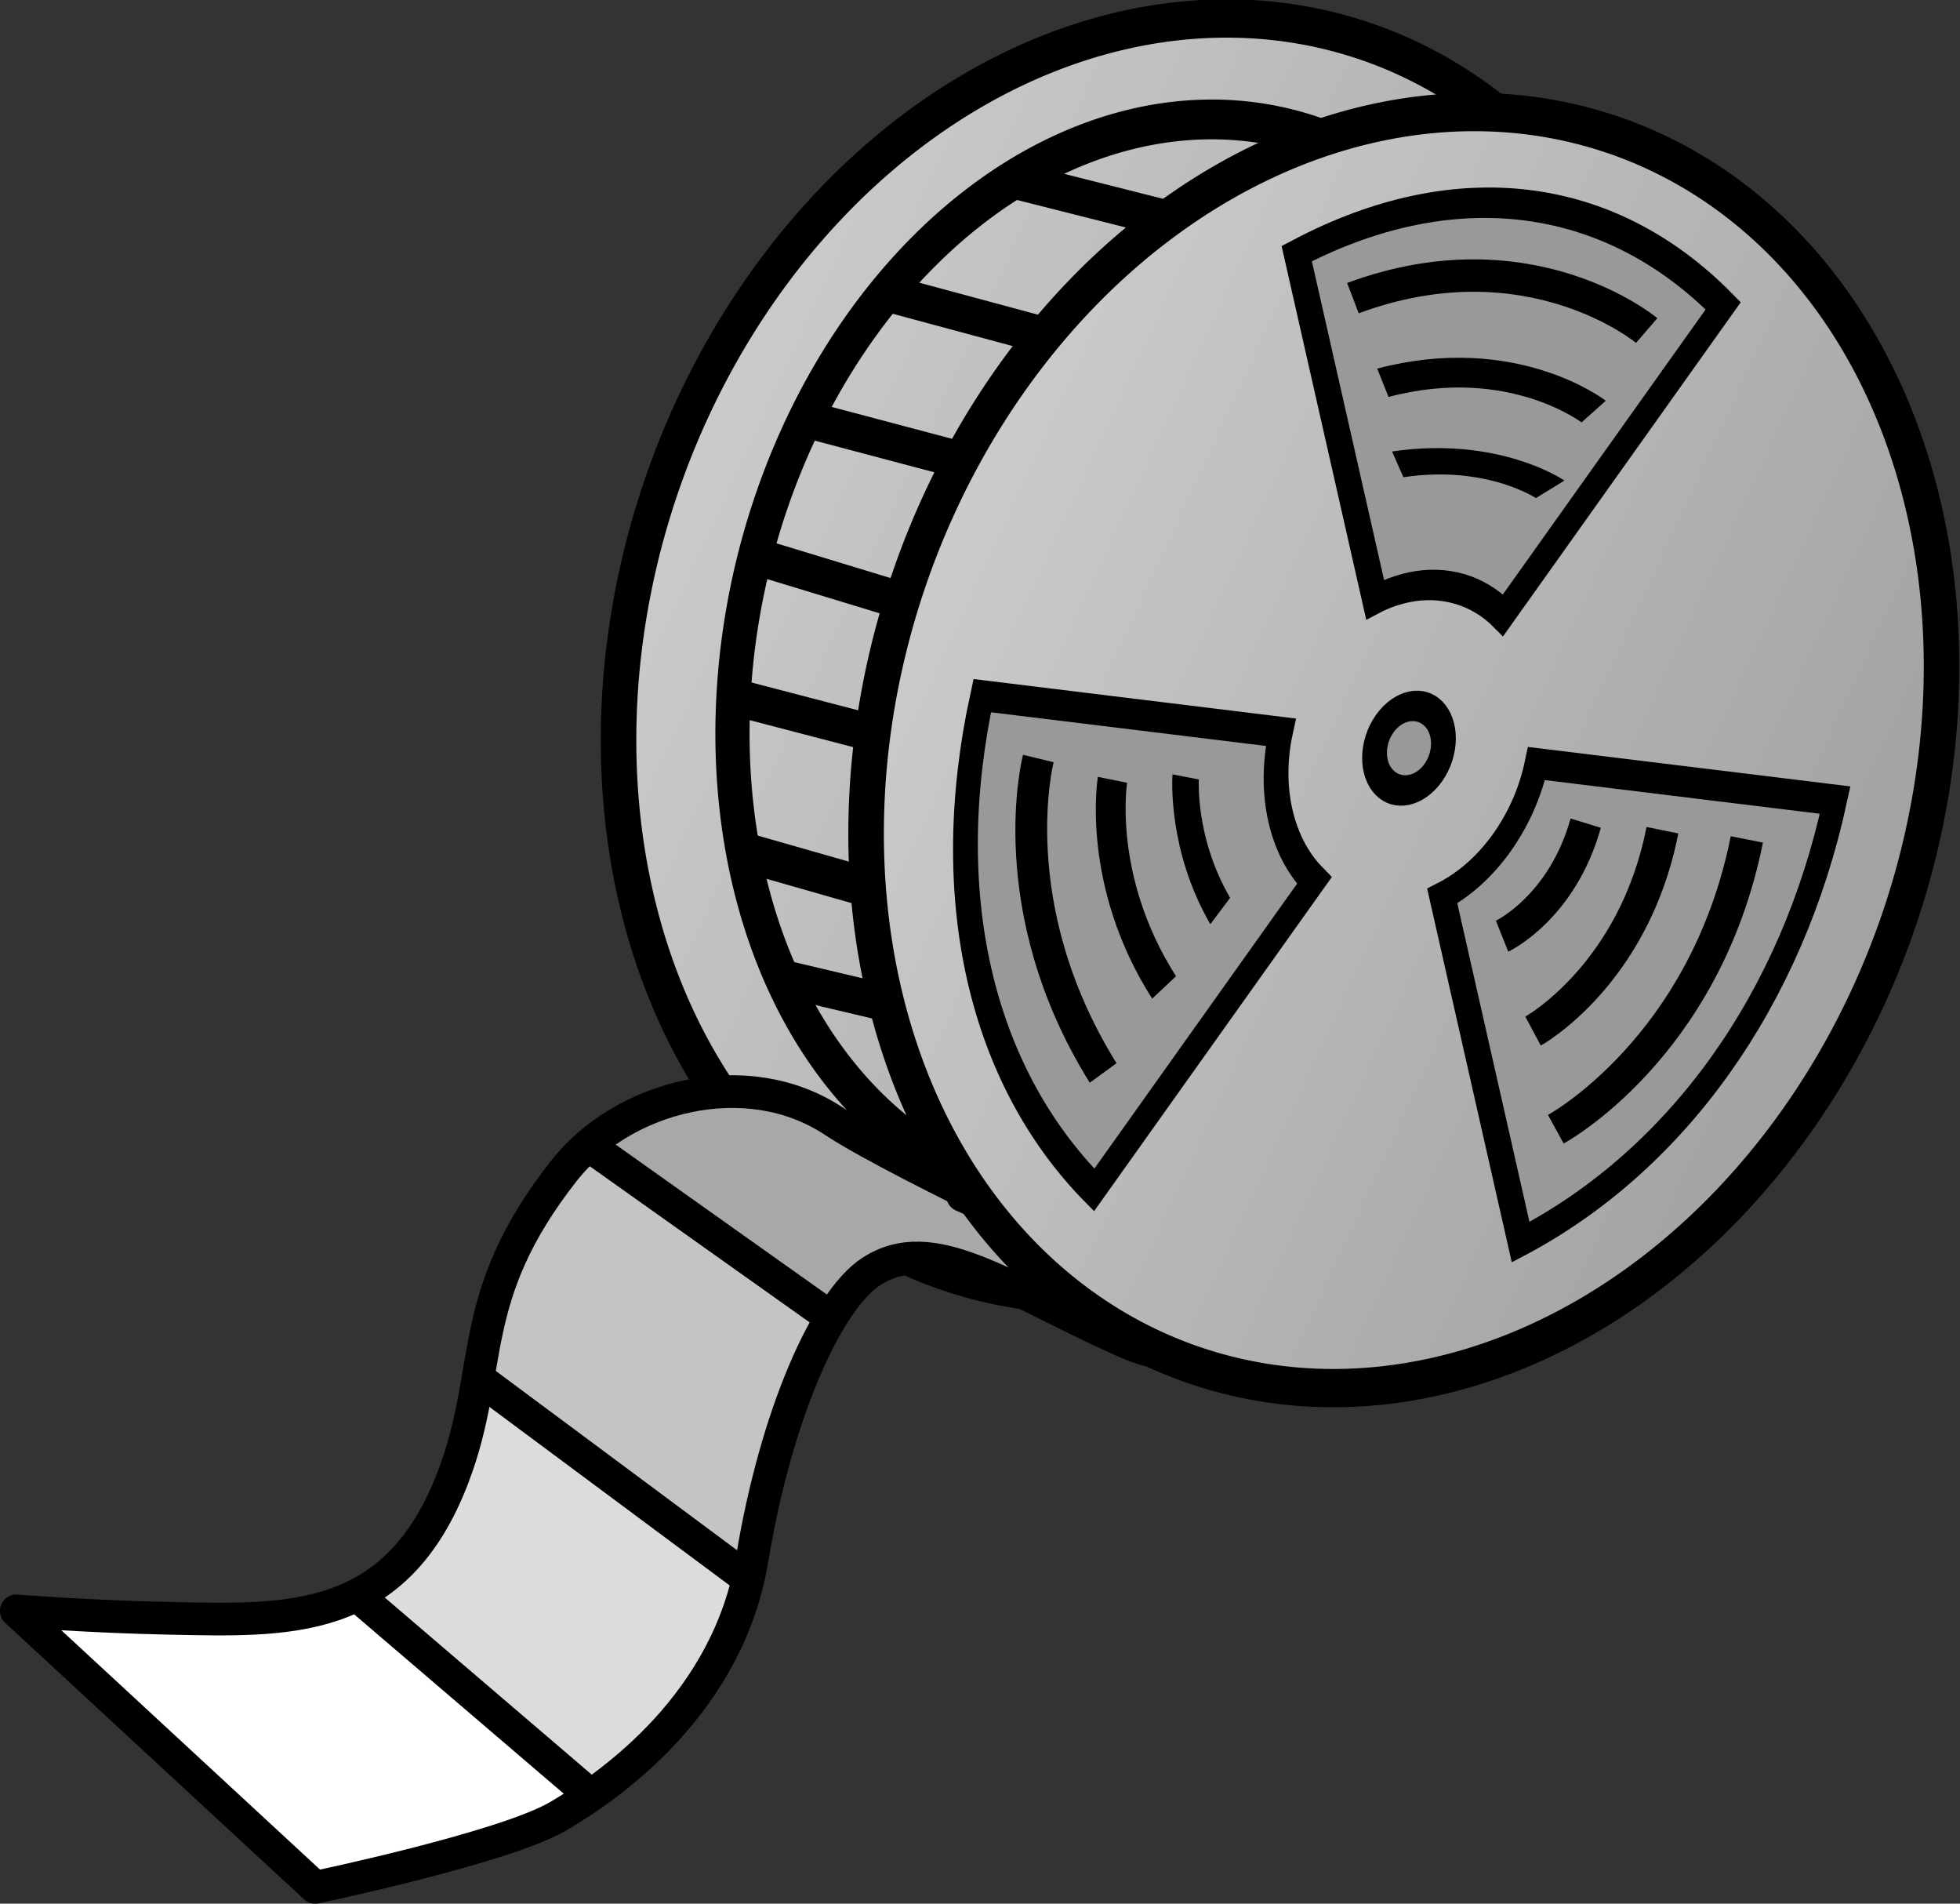 <?xml version="1.0" encoding="UTF-8" standalone="no"?>
<!-- Created with Inkscape (http://www.inkscape.org/) -->
<svg
   xmlns:dc="http://purl.org/dc/elements/1.1/"
   xmlns:cc="http://web.resource.org/cc/"
   xmlns:rdf="http://www.w3.org/1999/02/22-rdf-syntax-ns#"
   xmlns:svg="http://www.w3.org/2000/svg"
   xmlns="http://www.w3.org/2000/svg"
   xmlns:xlink="http://www.w3.org/1999/xlink"
   xmlns:sodipodi="http://sodipodi.sourceforge.net/DTD/sodipodi-0.dtd"
   xmlns:inkscape="http://www.inkscape.org/namespaces/inkscape"
   width="534.401"
   height="518.928"
   id="svg1966"
   sodipodi:version="0.32"
   inkscape:version="0.44"
   version="1.0"
   sodipodi:docname="Film_reel.svg"
   sodipodi:docbase="C:\Documents and Settings\Jonas\Skrivbord">
  <rect width="100%" height="100%" fill="#333333" stroke="none"/>
  <defs
     id="defs1968">
    <linearGradient
       id="linearGradient4954">
      <stop
         style="stop-color:#ccc;stop-opacity:1;"
         offset="0"
         id="stop4956" />
      <stop
         style="stop-color:#a1a1a1;stop-opacity:1;"
         offset="1"
         id="stop4958" />
    </linearGradient>
    <linearGradient
       id="linearGradient4682">
      <stop
         id="stop4684"
         offset="0"
         style="stop-color:white;stop-opacity:1;" />
      <stop
         id="stop4686"
         offset="1"
         style="stop-color:#a8a8a8;stop-opacity:1;" />
    </linearGradient>
    <linearGradient
       id="linearGradient4605">
      <stop
         style="stop-color:#fda100;stop-opacity:1;"
         offset="0"
         id="stop4607" />
      <stop
         style="stop-color:#a06600;stop-opacity:1;"
         offset="1"
         id="stop4609" />
    </linearGradient>
    <linearGradient
       inkscape:collect="always"
       xlink:href="#linearGradient4954"
       id="linearGradient5135"
       gradientUnits="userSpaceOnUse"
       x1="86.045"
       y1="18.418"
       x2="113.118"
       y2="18.418" />
    <linearGradient
       inkscape:collect="always"
       xlink:href="#linearGradient4954"
       id="linearGradient2093"
       gradientUnits="userSpaceOnUse"
       x1="86.045"
       y1="18.418"
       x2="113.118"
       y2="18.418" />
  </defs>
  <sodipodi:namedview
     id="base"
     pagecolor="#ffffff"
     bordercolor="#666666"
     borderopacity="1.0"
     gridtolerance="10000"
     guidetolerance="10"
     objecttolerance="10"
     inkscape:pageopacity="0.0"
     inkscape:pageshadow="2"
     inkscape:zoom="1"
     inkscape:cx="267.20047"
     inkscape:cy="259.4642"
     inkscape:document-units="px"
     inkscape:current-layer="layer1"
     inkscape:window-width="947"
     inkscape:window-height="905"
     inkscape:window-x="332"
     inkscape:window-y="-7" />
  <g
     inkscape:label="Layer 1"
     inkscape:groupmode="layer"
     id="layer1"
     transform="translate(-274.747,-299.008)">
    <path
       transform="matrix(9.668,5.151,-4.82,10.435,-283.979,-227.169)"
       d="M 112.67 18.418 A 13.088 15.364 0 1 1  86.494,18.418 A 13.088 15.364 0 1 1  112.67 18.418 z"
       sodipodi:ry="15.36407"
       sodipodi:rx="13.087912"
       sodipodi:cy="18.418301"
       sodipodi:cx="99.581932"
       id="use4718"
       style="fill:url(#linearGradient2093);fill-opacity:1;stroke:black;stroke-width:0.897;stroke-linecap:butt;stroke-linejoin:round;stroke-miterlimit:0;stroke-dasharray:none;stroke-opacity:1"
       sodipodi:type="arc" />
    <path
       style="fill:none;fill-opacity:1;stroke:black;stroke-width:0.873;stroke-linecap:butt;stroke-linejoin:round;stroke-miterlimit:0;stroke-dasharray:none;stroke-opacity:1"
       d="M 91.189,7.749 L 87.49,6.753"
       id="path4722"
       transform="matrix(11.523,0,0,11.523,-489.032,301.777)" />
    <path
       style="fill:none;fill-opacity:1;stroke:black;stroke-width:0.873;stroke-linecap:butt;stroke-linejoin:round;stroke-miterlimit:0;stroke-dasharray:none;stroke-opacity:1"
       d="M 88.912,10.736 L 85.214,10.025"
       id="path4724"
       transform="matrix(11.496,0.795,-0.795,11.496,-476.079,230.571)" />
    <path
       style="fill:none;fill-opacity:1;stroke:black;stroke-width:0.873;stroke-linecap:butt;stroke-linejoin:round;stroke-miterlimit:0;stroke-dasharray:none;stroke-opacity:1"
       d="M 87.348,14.151 L 84.076,13.155"
       id="path4726"
       transform="matrix(11.523,0,0,11.523,-486.714,299.459)" />
    <path
       style="fill:none;fill-opacity:1;stroke:black;stroke-width:0.873;stroke-linecap:butt;stroke-linejoin:round;stroke-miterlimit:0;stroke-dasharray:none;stroke-opacity:1"
       d="M 86.636,17.28 L 83.364,16.427"
       id="path4728"
       transform="matrix(11.523,0,0,11.523,-486.714,299.459)" />
    <path
       style="fill:none;fill-opacity:1;stroke:black;stroke-width:0.929;stroke-linecap:butt;stroke-linejoin:round;stroke-miterlimit:0;stroke-dasharray:none;stroke-opacity:1"
       d="M 82.876,19.143 L 87.076,20.275"
       id="path4741"
       transform="matrix(10.189,-0.198,-8.442685e-2,11.508,-366.486,327.011)" />
    <path
       style="fill:none;fill-opacity:1;stroke:black;stroke-width:0.873;stroke-linecap:butt;stroke-linejoin:round;stroke-miterlimit:0;stroke-dasharray:none;stroke-opacity:1"
       d="M 87.214,23.343 L 84.397,23.443"
       id="path4743"
       transform="matrix(11.112,3.051,-3.051,11.112,-380.033,47.253)" />
    <path
       style="fill:none;fill-opacity:1;stroke:black;stroke-width:0.873;stroke-linecap:butt;stroke-linejoin:round;stroke-miterlimit:0;stroke-dasharray:none;stroke-opacity:1"
       d="M 93.501,5.488 L 90.282,3.878"
       id="path4747"
       transform="matrix(11.254,-2.474,2.474,11.254,-473.609,528.046)" />
    <path
       transform="matrix(7.619,4.384,-3.799,8.881,-98.741,-120.553)"
       d="M 112.67 18.418 A 13.088 15.364 0 1 1  86.494,18.418 A 13.088 15.364 0 1 1  112.67 18.418 z"
       sodipodi:ry="15.36407"
       sodipodi:rx="13.087912"
       sodipodi:cy="18.418301"
       sodipodi:cx="99.581932"
       id="use4720"
       style="fill:none;fill-opacity:1;stroke:black;stroke-width:1.095;stroke-linecap:butt;stroke-linejoin:round;stroke-miterlimit:0;stroke-dasharray:none;stroke-opacity:1"
       sodipodi:type="arc" />
    <path
       style="fill:#c4c4c4;fill-opacity:1;stroke:none;stroke-width:0.773;stroke-linecap:butt;stroke-linejoin:round;stroke-miterlimit:0;stroke-dasharray:none;stroke-opacity:1"
       d="M 80.031,27 C 79.801,27.195 79.62,27.424 79.438,27.656 C 77.814,29.724 77.642,31.161 77.375,32.688 L 83.781,37.219 C 83.81,37.091 83.853,36.977 83.875,36.844 C 84.275,34.42 85.02,32.36 85.781,31.125 L 80.031,27 z "
       transform="matrix(11.523,0,0,11.523,-486.714,299.459)"
       id="path5047" />
    <path
       style="fill:#dcdcdc;fill-opacity:1;stroke:none;stroke-width:0.773;stroke-linecap:butt;stroke-linejoin:round;stroke-miterlimit:0;stroke-dasharray:none;stroke-opacity:1"
       d="M 77.375,32.688 C 77.255,33.379 77.115,34.077 76.812,34.875 C 76.126,36.684 75.103,37.544 73.906,37.938 C 74.151,37.858 74.398,37.778 74.625,37.656 L 80.094,42.406 C 81.42,41.483 83.238,39.818 83.812,37.219 L 77.375,32.688 z "
       transform="matrix(11.523,0,0,11.523,-486.714,299.459)"
       id="path5036" />
    <path
       style="fill:white;fill-opacity:1;stroke:none;stroke-width:0.773;stroke-linecap:butt;stroke-linejoin:round;stroke-miterlimit:0;stroke-dasharray:none;stroke-opacity:1"
       d="M 74.625,37.656 C 73.337,38.345 71.752,38.283 70.094,38.25 C 68.221,38.211 66.469,38.062 66.469,38.062 L 73.531,44.594 C 73.531,44.594 78.001,43.684 79.281,42.938 C 79.51,42.804 79.792,42.617 80.094,42.406 L 74.625,37.656 z "
       transform="matrix(11.523,0,0,11.523,-486.714,299.459)"
       id="path5031" />
    <path
       style="fill:#a8a8a8;fill-opacity:1;stroke:none;stroke-width:0.773;stroke-linecap:butt;stroke-linejoin:round;stroke-miterlimit:0;stroke-dasharray:none;stroke-opacity:1"
       d="M 83.25,25.781 C 82.074,25.819 80.925,26.293 80.062,27.031 L 85.75,31.125 C 86.061,30.617 86.384,30.23 86.688,30.031 C 88.129,29.089 89.816,30.389 92.625,31.656 C 94.882,32.675 95.09,31.052 95.875,30.594 C 95.286,30.653 94.562,30.719 94.562,30.719 L 90.656,29.031 C 90.868,29.095 87.056,27.325 85.812,26.5 C 85.037,25.985 84.141,25.753 83.25,25.781 z M 95.875,30.594 C 96.828,30.499 97.67,30.414 96.25,30.469 C 96.106,30.474 95.987,30.528 95.875,30.594 z "
       transform="matrix(11.523,0,0,11.523,-486.714,299.459)"
       id="rect5060" />
    <path
       style="fill:none;fill-opacity:1;stroke:black;stroke-width:0.773;stroke-linecap:butt;stroke-linejoin:round;stroke-miterlimit:0;stroke-dasharray:none;stroke-opacity:1"
       d="M 85.814,26.485 C 83.745,25.112 80.815,25.888 79.427,27.655 C 77.07,30.657 77.782,32.322 76.809,34.886 C 75.464,38.431 72.898,38.3 70.092,38.244 C 68.219,38.206 66.468,38.068 66.468,38.068 L 73.539,44.608 C 73.539,44.608 78.005,43.675 79.284,42.929 C 80.564,42.182 83.318,40.241 83.881,36.83 C 84.443,33.419 85.647,30.726 86.694,30.042 C 88.136,29.1 89.82,30.402 92.63,31.669 C 95.209,32.833 95.106,30.51 96.255,30.466 C 98.553,30.378 94.576,30.731 94.576,30.731 L 88.858,28.244 C 93.692,30.378 87.473,27.585 85.814,26.485 z "
       id="path4991"
       transform="matrix(11.523,0,0,11.523,-486.714,299.459)"
       sodipodi:nodetypes="csssccsssssccs" />
    <path
       style="fill:none;fill-opacity:1;stroke:black;stroke-width:0.773;stroke-linecap:butt;stroke-linejoin:round;stroke-miterlimit:0;stroke-dasharray:none;stroke-opacity:1"
       d="M 74.508,37.681 L 79.911,42.303"
       id="path5020"
       transform="matrix(11.523,0,0,11.523,-486.714,299.459)"
       sodipodi:nodetypes="cc" />
    <path
       style="fill:none;fill-opacity:1;stroke:black;stroke-width:0.773;stroke-linecap:butt;stroke-linejoin:round;stroke-miterlimit:0;stroke-dasharray:none;stroke-opacity:1"
       d="M 77.428,32.587 L 83.615,37.184"
       id="path5022"
       transform="matrix(11.523,0,0,11.523,-486.714,299.459)" />
    <path
       style="fill:none;fill-opacity:1;stroke:black;stroke-width:0.773;stroke-linecap:butt;stroke-linejoin:round;stroke-miterlimit:0;stroke-dasharray:none;stroke-opacity:1"
       d="M 80.08,27.107 L 85.56,30.997"
       id="path5024"
       transform="matrix(11.523,0,0,11.523,-486.714,299.459)" />
    <path
       sodipodi:type="arc"
       style="fill:url(#linearGradient5135);fill-opacity:1;stroke:black;stroke-width:0.897;stroke-linecap:butt;stroke-linejoin:round;stroke-miterlimit:0;stroke-dasharray:none;stroke-opacity:1"
       id="path4714"
       sodipodi:cx="99.581932"
       sodipodi:cy="18.418301"
       sodipodi:rx="13.087912"
       sodipodi:ry="15.36407"
       d="M 112.67 18.418 A 13.088 15.364 0 1 1  86.494,18.418 A 13.088 15.364 0 1 1  112.67 18.418 z"
       transform="matrix(9.668,5.151,-4.82,10.435,-216.48,-201.665)" />
    <path
       d="M 262.531,363.906 L 175,515.5 C 254.674,561.5 345.326,561.5 425,515.5 L 337.469,363.906 C 336.89,364.241 336.339,364.618 335.75,364.938 C 333.625,366.093 331.43,367.145 329.188,368.094 C 326.945,369.043 324.629,369.894 322.281,370.625 C 319.933,371.356 317.534,371.969 315.094,372.469 C 312.653,372.969 310.177,373.338 307.656,373.594 C 305.136,373.85 302.587,374 300,374 C 297.413,374 294.864,373.85 292.344,373.594 C 289.823,373.338 287.347,372.969 284.906,372.469 C 282.466,371.969 280.067,371.356 277.719,370.625 C 275.371,369.894 273.055,369.043 270.812,368.094 C 268.57,367.145 266.375,366.093 264.25,364.938 C 263.661,364.618 263.11,364.241 262.531,363.906 z "
       style="color:black;fill:#999;fill-opacity:1;fill-rule:evenodd;stroke:black;stroke-width:14.009;stroke-linecap:butt;stroke-linejoin:miter;marker:none;marker-start:none;marker-mid:none;marker-end:none;stroke-miterlimit:4;stroke-dasharray:none;stroke-dashoffset:0;stroke-opacity:1;visibility:visible;display:inline;overflow:visible"
       id="path2227"
       transform="matrix(0.343,-0.482,0.339,0.344,454.572,544.618)" />
    <path
       d="M 175,82.469 C 95.326,128.469 50,207 50,299 L 225,299 C 225,296.413 225.119,293.833 225.375,291.312 C 225.631,288.792 226.031,286.315 226.531,283.875 C 227.031,281.435 227.644,279.036 228.375,276.688 C 229.106,274.339 229.957,272.055 230.906,269.812 C 231.855,267.57 232.907,265.375 234.062,263.25 C 235.218,261.125 236.464,259.058 237.812,257.062 C 239.161,255.067 240.596,253.134 242.125,251.281 C 243.654,249.429 245.272,247.666 246.969,245.969 C 248.666,244.272 250.46,242.654 252.312,241.125 C 254.165,239.596 256.067,238.161 258.062,236.812 C 259.502,235.84 261.023,234.967 262.531,234.094 L 175,82.469 z "
       style="color:black;fill:#999;fill-opacity:1;fill-rule:evenodd;stroke:black;stroke-width:14.009;stroke-linecap:butt;stroke-linejoin:miter;marker:none;marker-start:none;marker-mid:none;marker-end:none;stroke-miterlimit:4;stroke-dasharray:none;stroke-dashoffset:0;stroke-opacity:1;visibility:visible;display:inline;overflow:visible"
       id="path2189"
       transform="matrix(0.343,-0.482,0.339,0.344,454.572,544.618)" />
    <path
       d="M 425,82.469 L 337.469,234.094 C 338.977,234.967 340.498,235.84 341.938,236.812 C 343.933,238.161 345.835,239.596 347.688,241.125 C 349.54,242.654 351.334,244.272 353.031,245.969 C 354.728,247.666 356.346,249.429 357.875,251.281 C 359.404,253.134 360.839,255.067 362.188,257.062 C 363.536,259.058 364.782,261.125 365.938,263.25 C 367.093,265.375 368.145,267.57 369.094,269.812 C 370.043,272.055 370.894,274.339 371.625,276.688 C 372.356,279.036 372.969,281.435 373.469,283.875 C 373.969,286.315 374.369,288.792 374.625,291.312 C 374.881,293.833 375,296.413 375,299 L 550,299 C 550,207 504.674,128.469 425,82.469 z "
       style="color:black;fill:#999;fill-opacity:1;fill-rule:evenodd;stroke:black;stroke-width:14.009;stroke-linecap:butt;stroke-linejoin:miter;marker:none;marker-start:none;marker-mid:none;marker-end:none;stroke-miterlimit:4;stroke-dasharray:none;stroke-dashoffset:0;stroke-opacity:1;visibility:visible;display:inline;overflow:visible"
       id="path2187"
       transform="matrix(0.343,-0.482,0.339,0.344,454.572,544.618)" />
    <path
       d="M 448.571,485.219 C 448.571,523.879 417.231,555.219 378.571,555.219 C 339.912,555.219 308.571,523.879 308.571,485.219 C 308.571,446.559 339.912,415.219 378.571,415.219 C 417.231,415.219 448.571,446.559 448.571,485.219 z "
       transform="matrix(9.545625e-2,-0.134,9.43281e-2,9.567686e-2,577.005,507.263)"
       style="color:black;fill:#999;fill-opacity:1;fill-rule:evenodd;stroke:black;stroke-width:50.363;stroke-linecap:butt;stroke-linejoin:miter;marker:none;marker-start:none;marker-mid:none;marker-end:none;stroke-miterlimit:4;stroke-dasharray:none;stroke-dashoffset:0;stroke-opacity:1;visibility:visible;display:inline;overflow:visible"
       id="path1307" />
    <path
       style="fill:#999;fill-opacity:1;stroke:black;stroke-width:0.749;stroke-linecap:butt;stroke-linejoin:round;stroke-miterlimit:0;stroke-dasharray:none;stroke-opacity:1"
       d="M 90.763,17.89 C 90.763,17.89 89.64,21.077 91.824,25.055"
       id="path4892"
       transform="matrix(11.542,-1.422,0.757,12.174,-503.277,417.043)"
       sodipodi:nodetypes="cc" />
    <path
       transform="matrix(-2.846,10.599,-10.757,-2.804,1178.835,-522.291)"
       id="use4894"
       d="M 90.825,18.279 C 90.825,18.279 89.206,21.674 91.887,25.444"
       style="fill:#999;fill-opacity:1;stroke:black;stroke-width:0.806;stroke-linecap:butt;stroke-linejoin:round;stroke-miterlimit:0;stroke-dasharray:none;stroke-opacity:1"
       sodipodi:nodetypes="cc" />
    <path
       transform="matrix(-9.81,-8.662,8.722,-9.743,1432.084,1568.565)"
       id="path4898"
       d="M 90.758,18.023 C 90.758,18.023 89.563,21.34 91.819,25.188"
       style="fill:#999;fill-opacity:1;stroke:black;stroke-width:0.681;stroke-linecap:butt;stroke-linejoin:round;stroke-miterlimit:0;stroke-dasharray:none;stroke-opacity:1" />
    <path
       sodipodi:nodetypes="cc"
       transform="matrix(6.777,-1.424,0.96,8.11,-54.202,495.735)"
       id="path4902"
       d="M 90.763,17.89 C 90.763,17.89 89.64,21.077 91.824,25.055"
       style="fill:#999;fill-opacity:1;stroke:black;stroke-width:1.187;stroke-linecap:butt;stroke-linejoin:round;stroke-miterlimit:0;stroke-dasharray:none;stroke-opacity:1" />
    <path
       style="fill:#999;fill-opacity:1;stroke:black;stroke-width:2.037;stroke-linecap:butt;stroke-linejoin:round;stroke-miterlimit:0;stroke-dasharray:none;stroke-opacity:1"
       d="M 90.763,17.89 C 90.763,17.89 89.64,21.077 91.824,25.055"
       id="path4904"
       transform="matrix(3.457,-1.133,0.803,5.27,269.891,519.342)"
       sodipodi:nodetypes="cc" />
    <path
       style="fill:#999;fill-opacity:1;stroke:black;stroke-width:0.994;stroke-linecap:butt;stroke-linejoin:round;stroke-miterlimit:0;stroke-dasharray:none;stroke-opacity:1"
       d="M 90.758,18.023 C 90.758,18.023 89.563,21.34 91.819,25.188"
       id="path4906"
       transform="matrix(-6.642,-6.004,5.906,-6.753,1189.11,1246.693)" />
    <path
       transform="matrix(-3.429,-3.908,3.691,-3.722,928.979,975.968)"
       id="path4908"
       d="M 90.758,18.023 C 90.758,18.023 89.563,21.34 91.819,25.188"
       style="fill:#999;fill-opacity:1;stroke:black;stroke-width:1.708;stroke-linecap:butt;stroke-linejoin:round;stroke-miterlimit:0;stroke-dasharray:none;stroke-opacity:1" />
    <path
       sodipodi:nodetypes="cc"
       style="fill:#999;fill-opacity:1;stroke:black;stroke-width:1.219;stroke-linecap:butt;stroke-linejoin:round;stroke-miterlimit:0;stroke-dasharray:none;stroke-opacity:1"
       d="M 90.825,18.279 C 90.825,18.279 89.206,21.674 91.887,25.444"
       id="path4910"
       transform="matrix(-2.357,6.335,-7.672,-2.035,1063.573,-126.977)" />
    <path
       transform="matrix(-1.918,3.498,-5.517,-1.469,972.456,141.54)"
       id="path4912"
       d="M 90.825,18.279 C 90.825,18.279 89.206,21.674 91.887,25.444"
       style="fill:#999;fill-opacity:1;stroke:black;stroke-width:1.894;stroke-linecap:butt;stroke-linejoin:round;stroke-miterlimit:0;stroke-dasharray:none;stroke-opacity:1"
       sodipodi:nodetypes="cc" />
  </g>
</svg>
